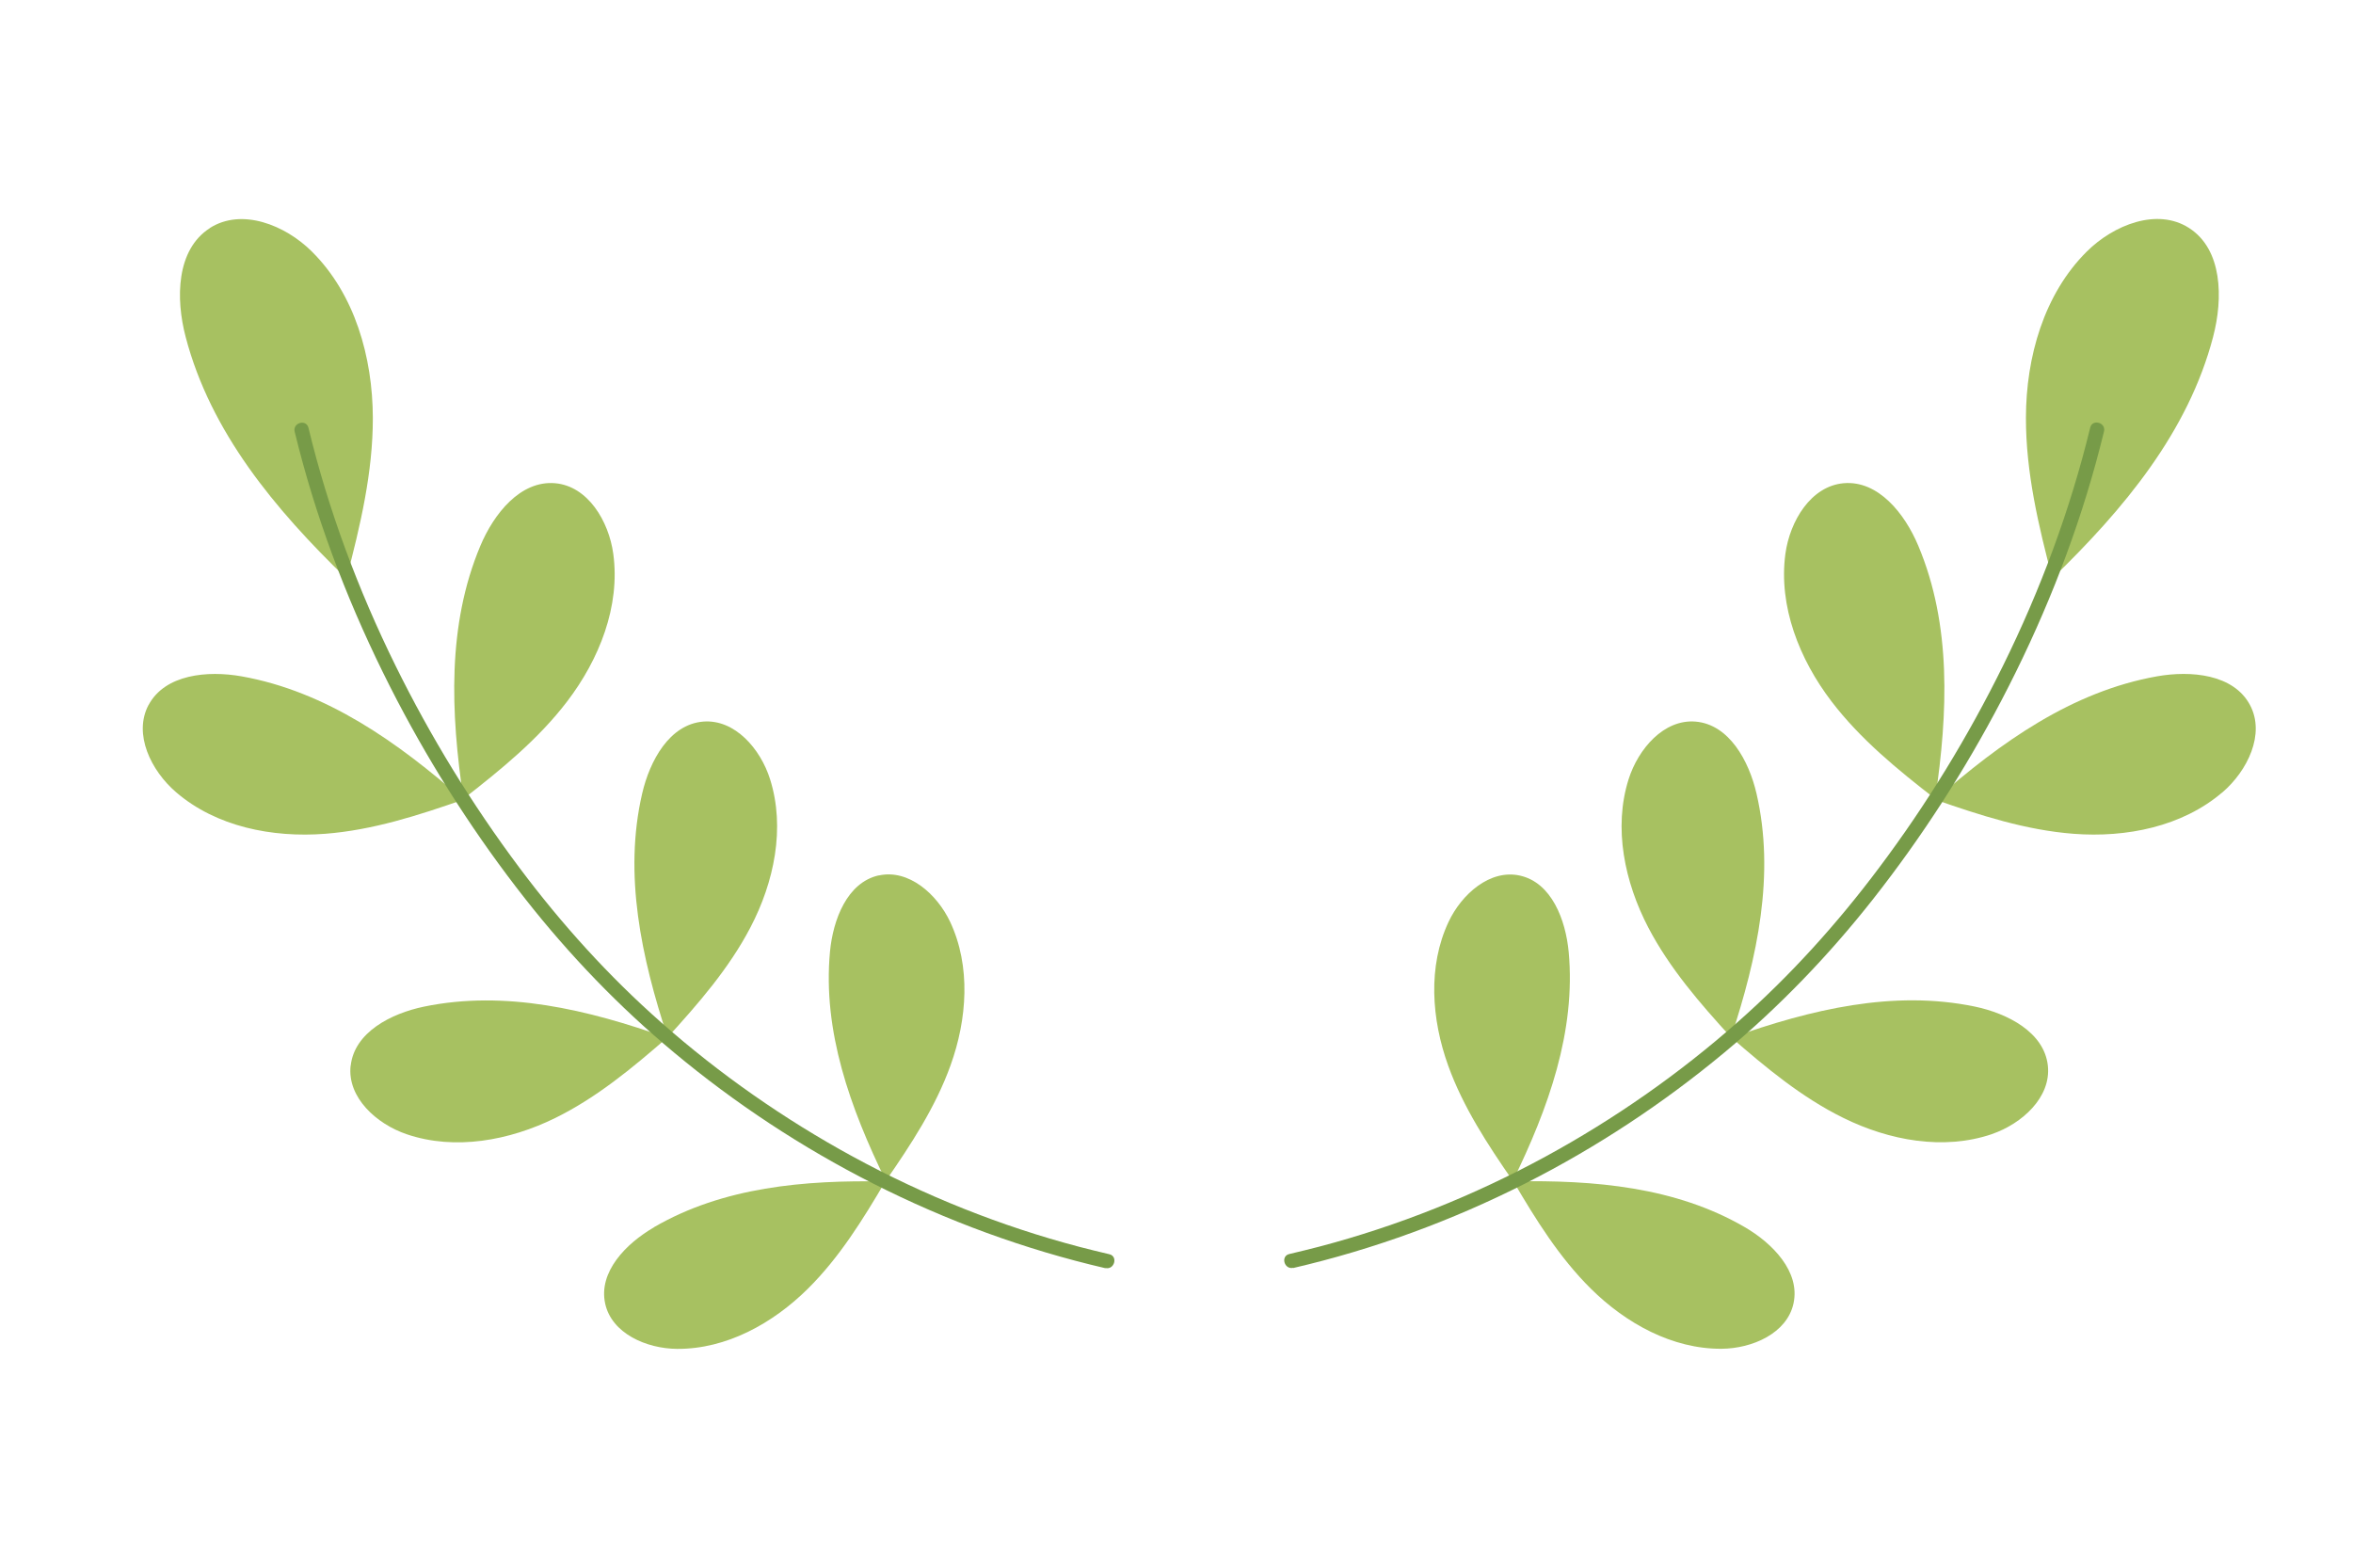 <?xml version="1.0" encoding="UTF-8"?>
<svg id="Layer_1" xmlns="http://www.w3.org/2000/svg" xmlns:xlink="http://www.w3.org/1999/xlink" version="1.1" viewBox="0 0 2200 1466">
  <!-- Generator: Adobe Illustrator 29.2.1, SVG Export Plug-In . SVG Version: 2.1.0 Build 116)  -->
  <defs>
    <style>
      .st0 {
        fill: #a7c161;
      }

      .st1 {
        fill: #fff;
      }

      .st2 {
        fill: #779b48;
      }
    </style>
  </defs>
  <g id="background">
    <rect class="st1" width="2200" height="1466"/>
  </g>
  <g id="Objects">
    <g>
      <path class="st0" d="M2069.2,315c-23.3,88.9-83.3,160.9-150.3,225.8-13-49.3-24.8-99.3-24.7-150.3.1-56.6,16.8-115.5,57-155.4,25.1-24.9,65.7-41,95.4-22,31.4,20,32.1,65.8,22.6,101.8Z"/>
      <path class="st0" d="M1809.4,746.9c-35.2-27.3-70-55.7-97-91.1-30-39.3-49.7-89-43.1-138,4.2-30.6,23.8-63.3,54.5-66,32.4-2.8,57.2,28.5,69.8,58.6,31.1,74,27.7,155.9,15.8,236.5Z"/>
      <path class="st0" d="M2078,740.7c-37.5,32.2-89.9,42.7-139.3,38.9-44.4-3.4-87.1-17.2-129.2-31.9,61.2-53.9,128-101.2,207.1-115.3,32-5.7,71.8-2,87.1,26.8,14.5,27.2-2.4,61.5-25.7,81.6Z"/>
      <path class="st0" d="M1618.5,969.9c-29.1-31.8-57.5-64.6-77.4-102.7-22.1-42.4-32.8-93-18.4-138.6,9-28.4,33-56.4,62.7-53.9,31.3,2.7,49.8,36.6,56.9,67.3,17.5,75.6.8,153.1-23.8,227.9Z"/>
      <path class="st0" d="M1862.4,1060.4c-45.3,15.4-96.1,6-139-15.2-38.6-19-72-46.7-104.5-75,74.3-26.4,151.3-44.8,227.3-29.1,30.8,6.4,65.1,24,68.5,55.3,3.2,29.6-24.2,54.3-52.4,64Z"/>
      <path class="st0" d="M1676.9,1218.7c-6.1,28-38.6,42.2-67.3,42.4-46,.3-89.5-23.8-122.2-56.2-29.4-29.1-51.4-64.5-72.4-100.3,75.8-1.4,151.6,5.2,216.2,42.7,26.2,15.2,52.1,41.8,45.7,71.3Z"/>
      <path class="st0" d="M1466.7,890.1c6.8,74.3-19,146-52.2,214.1-23.6-34.1-46.5-69-60.5-107.9-15.6-43.3-19.2-92.8.4-134.4,12.2-25.9,38.8-49.5,66.8-43.2,29.5,6.6,42.7,41.3,45.5,71.5Z"/>
      <path class="st2" d="M1209.1,1185.6c75.4-17.5,148.5-44.3,217.5-79.3,66.3-33.6,128.8-74.9,185.9-122.4,51.4-42.8,97.7-91,139-143.5,45.6-58,85.7-120.3,119.9-185.7,36.9-70.5,67-144.8,88.1-221.6,2.7-9.9,5.3-19.8,7.7-29.7,2-8.4-10.9-11.9-12.9-3.6-18.7,77-46.5,151.6-81.5,222.6-32.7,66.3-71.4,129.7-115.8,188.8-39.3,52.5-83.3,101.2-132.5,144.6-54.8,48.4-115.1,90.5-179.3,125.5-66.9,36.4-138,64.9-211.7,84.3-9.3,2.4-18.6,4.7-28,6.9-8.4,1.9-4.8,14.8,3.6,12.9h0Z"/>
    </g>
  </g>
  <g id="Objects1" data-name="Objects">
    <g>
      <path class="st0" d="M196.2,213.2c29.8-19,70.4-2.9,95.4,22,40.2,39.9,56.8,98.8,57,155.4.1,50.9-11.7,100.9-24.7,150.3-67-64.9-127-136.9-150.3-225.8-9.5-36-8.8-81.7,22.6-101.8Z"/>
      <path class="st0" d="M449.1,510.4c12.6-30,37.4-61.3,69.8-58.6,30.7,2.6,50.3,35.4,54.5,66,6.7,49-13.1,98.7-43.1,138-27,35.4-61.8,63.7-97,91.1-12-80.6-15.3-162.5,15.8-236.5Z"/>
      <path class="st0" d="M138.9,659.2c15.3-28.7,55.1-32.5,87.1-26.8,79,14.1,145.9,61.5,207.1,115.3-42.1,14.7-84.8,28.5-129.2,31.9-49.3,3.8-101.8-6.6-139.3-38.9-23.4-20.1-40.2-54.4-25.7-81.6Z"/>
      <path class="st0" d="M600.4,742c7.1-30.7,25.5-64.6,56.9-67.3,29.7-2.5,53.8,25.5,62.7,53.9,14.4,45.6,3.8,96.2-18.4,138.6-19.9,38.1-48.4,70.9-77.4,102.7-24.6-74.8-41.3-152.3-23.8-227.9Z"/>
      <path class="st0" d="M327.9,996.5c3.4-31.3,37.7-48.9,68.5-55.3,76-15.7,153.1,2.7,227.3,29.1-32.5,28.3-65.9,56-104.5,75-42.9,21.1-93.7,30.6-139,15.2-28.2-9.6-55.6-34.3-52.4-64Z"/>
      <path class="st0" d="M611.5,1147.4c64.6-37.5,140.4-44.2,216.2-42.7-21,35.7-43,71.2-72.4,100.3-32.7,32.4-76.2,56.5-122.2,56.2-28.7-.2-61.2-14.4-67.3-42.4-6.4-29.6,19.5-56.1,45.7-71.3Z"/>
      <path class="st0" d="M821.5,818.6c28-6.3,54.5,17.3,66.8,43.2,19.6,41.6,16,91.2.4,134.4-14,38.9-36.9,73.8-60.5,107.9-33.2-68.1-59.1-139.7-52.2-214.1,2.8-30.1,16-64.8,45.5-71.5Z"/>
      <path class="st2" d="M1033.6,1185.6c8.4,1.9,11.9-11,3.6-12.9-9.4-2.2-18.7-4.5-28-6.9-73.7-19.4-144.8-47.9-211.7-84.3-64.2-35-124.5-77.1-179.3-125.5-49.2-43.4-93.2-92.1-132.5-144.6-44.3-59.2-83.1-122.5-115.8-188.8-35-71-62.9-145.6-81.5-222.6-2-8.4-14.9-4.8-12.9,3.6,2.4,9.9,5,19.8,7.7,29.7,21.1,76.8,51.3,151,88.1,221.6,34.2,65.4,74.3,127.7,119.9,185.7,41.3,52.5,87.6,100.7,139,143.5,57.1,47.6,119.6,88.8,185.9,122.4,69,35,142.1,61.8,217.5,79.3h0Z"/>
    </g>
  </g>
</svg>